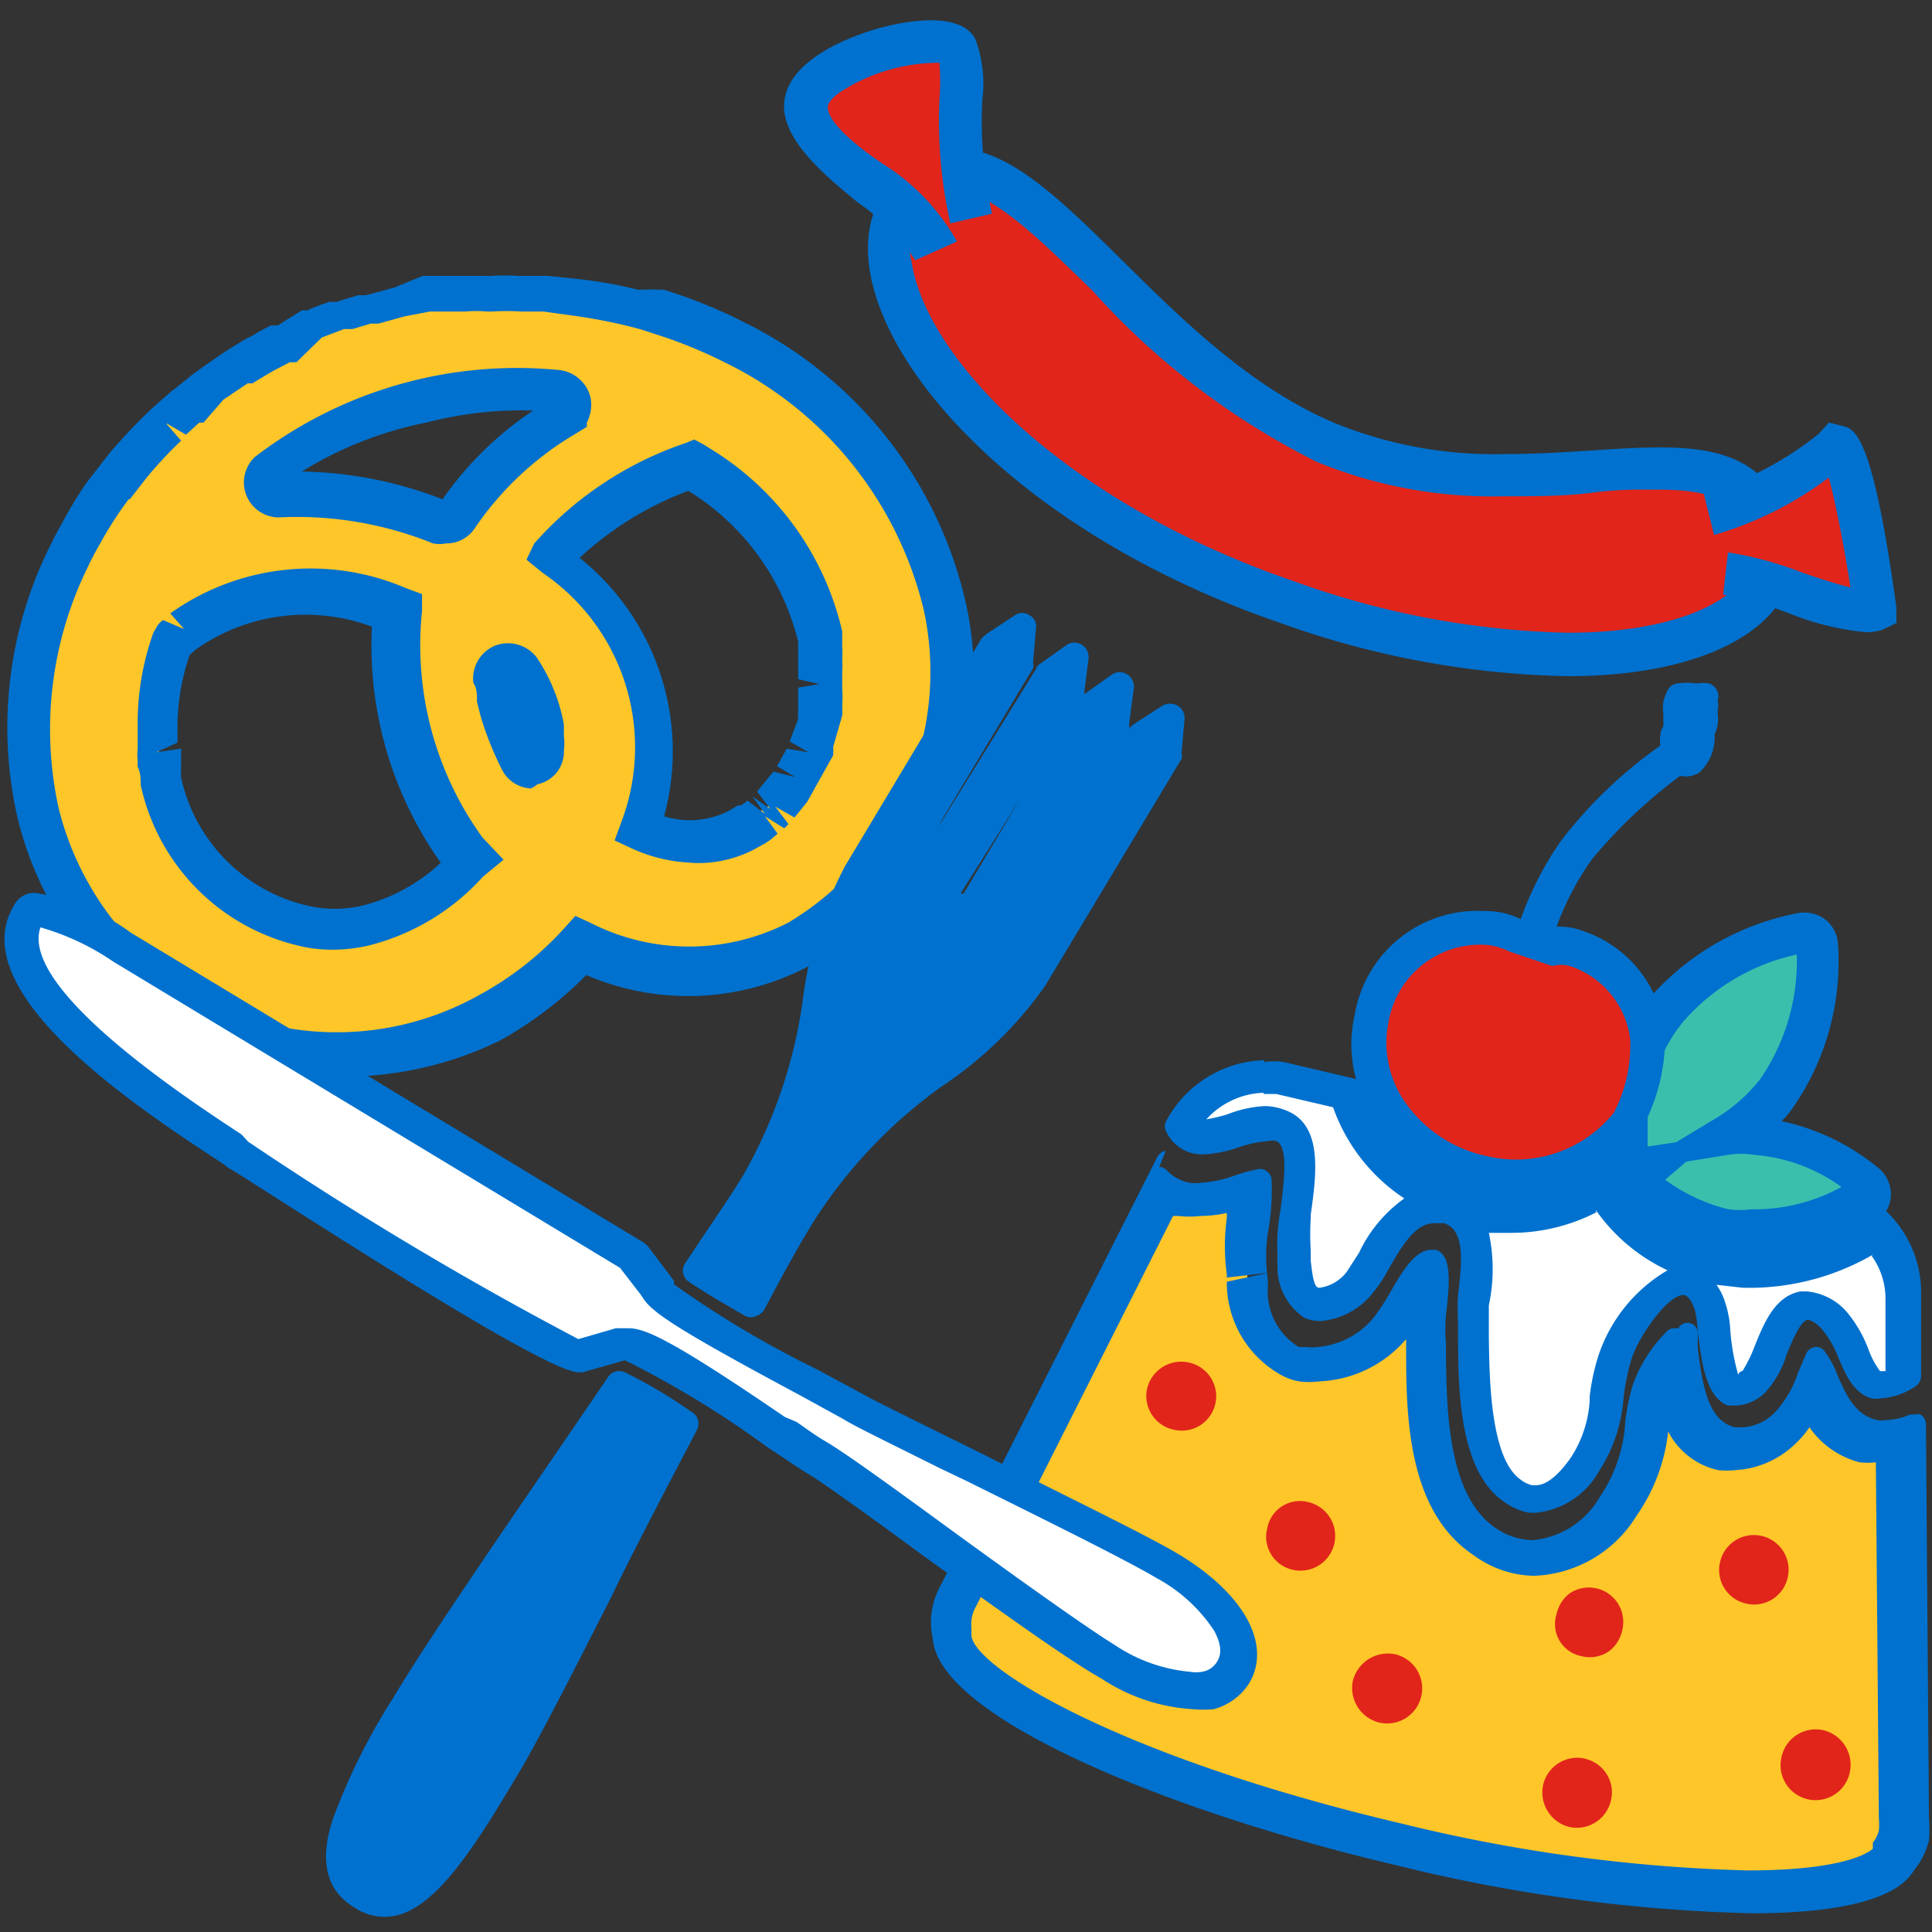 <svg xmlns="http://www.w3.org/2000/svg" viewBox="0 0 32 32">
  <rect x="0" y="0" width="32" height="32" fill="#333333" stroke="none"/>
  <g>
    <path d="M12.18,5.67a8.49,8.49,0,0,0-1.24-.51l0,0L10.5,5h-.05a8.52,8.52,0,0,0-.88-.16H9.49l-.36,0H9l-.4,0H8l-.36,0-.14,0-.32,0-.14,0L6.62,5a3.31,3.31,0,0,0-.45.12L6,5.16l-.31.1h0l-.11,0-.38.14,0,0-.41.19-.1,0-.3.16-.11.06-.33.2-.05,0-.37.25-.05,0-.29.23-.08.08A3,3,0,0,0,2.78,7l0,0c-.21.21-.41.42-.6.64l-.05.06c-.08.09-.15.19-.25.32l0,0a7,7,0,0,0-.47.73l0,0c-.07.12-.13.23-.19.36l0,0a6.3,6.3,0,0,0-.49,4.17,5.26,5.26,0,0,0,3.9,3.94,5.12,5.12,0,0,0,3.56-.54,5.61,5.61,0,0,0,1.53-1.2,3.93,3.93,0,0,0,3.6,0A5.23,5.23,0,0,0,15.65,10,6.52,6.52,0,0,0,12.18,5.67ZM6.07,15.31a2.37,2.37,0,0,1-1.06,0A3.15,3.15,0,0,1,2.68,13a1.28,1.28,0,0,1-.05-.27l0-.11a.77.77,0,0,0,0-.15s0-.09,0-.14V12a4.48,4.48,0,0,1,.25-1.39l.11-.12.06,0a3.65,3.65,0,0,1,3.55-.35,5.75,5.75,0,0,0,1.11,4l.13.13A3.42,3.42,0,0,1,6.07,15.31ZM7.3,8.64a6.21,6.21,0,0,0-2.71-.47A.21.21,0,0,1,4.36,8a.22.22,0,0,1,.08-.26A6.62,6.62,0,0,1,7,6.61a6.89,6.89,0,0,1,2.26-.13.21.21,0,0,1,.19.18.22.22,0,0,1-.11.24h0l0,0A5.48,5.48,0,0,0,7.58,8.55.24.24,0,0,1,7.3,8.64ZM9,12.28c0,.06,0,.13,0,.19a.22.22,0,0,1-.17.22.2.2,0,0,1-.25-.11,3.58,3.58,0,0,1-.32-.82l-.06-.22a1.86,1.86,0,0,1-.05-.28A.21.21,0,0,1,8.32,11h0a.21.21,0,0,1,.23.09,2.56,2.56,0,0,1,.41,1Zm4.62-1.57a.86.86,0,0,1,0,.16v.52s0,.09,0,.17v.07a.44.44,0,0,1,0,.14v.09a.56.56,0,0,0,0,.12l0,.11a.76.76,0,0,0,0,.11s0,.08,0,.11l-.05.11,0,.11a.47.47,0,0,0-.05.1l-.06.11-.06.09-.07.12L13,13a.61.61,0,0,1-.09.12l0,.06-.08.08,0,0,0,0-.09.08,0,0,0,0-.11.08s-.06,0-.06.05l-.18.1a1.83,1.83,0,0,1-1.69,0A3.83,3.83,0,0,0,9.13,9.22a5.44,5.44,0,0,1,2.35-1.55l.12.08a4.41,4.41,0,0,1,2,2.74A1.43,1.43,0,0,1,13.64,10.71Z" style="fill: #ffc629"/>
    <path d="M5.55,17.83a5.08,5.08,0,0,1-1.1-.12A5.64,5.64,0,0,1,.28,13.5,6.74,6.74,0,0,1,.8,9.1c.09-.18.15-.3.22-.42A6.8,6.8,0,0,1,1.43,8V8l.14-.18.24-.31a9.84,9.84,0,0,1,.68-.72l.11-.1.24-.21.08-.06.31-.25.43-.3.14-.09.26-.16.12-.06a3.07,3.07,0,0,1,.31-.17l.11,0L5,5.14l.09,0A2.83,2.83,0,0,1,5.46,5l.11,0,.36-.11.13,0,.48-.13L7,4.57l.19,0,.33,0h.15c.13,0,.25,0,.38,0h.07a3.84,3.84,0,0,1,.48,0h.48l.57.06a7.1,7.1,0,0,1,.92.17A4.64,4.64,0,0,1,11,4.8a8.43,8.43,0,0,1,1.35.55h0A6.88,6.88,0,0,1,16,10a5.58,5.58,0,0,1-2.6,6,4.27,4.27,0,0,1-3.69.15,6.28,6.28,0,0,1-1.44,1.09A5.86,5.86,0,0,1,5.55,17.83ZM2.13,8.27l0,0A6.2,6.2,0,0,0,1.66,9c-.08.14-.14.25-.2.38a6.09,6.09,0,0,0-.49,4A4.93,4.93,0,0,0,4.61,17a4.82,4.82,0,0,0,3.31-.51,5.3,5.3,0,0,0,1.43-1.12l.18-.2.24.11a3.6,3.6,0,0,0,3.29,0A4.84,4.84,0,0,0,15.3,10.1,6.16,6.16,0,0,0,12,6a7.79,7.79,0,0,0-1.19-.48,4.09,4.09,0,0,0-.41-.12c-.33-.08-.61-.13-.89-.17L9,5.16H8.65a4.28,4.28,0,0,0-.51,0H8.06a1.9,1.9,0,0,0-.35,0H7.56l-.3,0-.14,0-.42.08-.43.12-.13,0-.3.09-.14,0-.37.14,0,0L4.91,6,4.8,6l-.27.14-.12.07-.23.14-.08,0-.4.27L3.37,7,3.3,7l-.22.2L2.74,7,3,7.3a6.63,6.63,0,0,0-.57.61l-.28.36Zm3.39,7.46a2.32,2.32,0,0,1-.59-.07A3.49,3.49,0,0,1,2.33,13c0-.1,0-.2-.05-.3l0-.12a.72.72,0,0,1,0-.17l0-.43a4.46,4.46,0,0,1,.26-1.5l.07-.12a.38.38,0,0,1,.09-.09l.35.15-.23-.26a4,4,0,0,1,3.9-.42l.27.1,0,.28a5.44,5.44,0,0,0,1,3.75l.35.37L8,14.52a3.79,3.79,0,0,1-1.89,1.14h0A2.7,2.7,0,0,1,5.52,15.73ZM3,12.4s0,.08,0,.12l0,.13a2.23,2.23,0,0,0,0,.23A2.79,2.79,0,0,0,5.09,15,2,2,0,0,0,6,15a2.94,2.94,0,0,0,1.3-.71,6.22,6.22,0,0,1-1.14-3.91,3.15,3.15,0,0,0-2.92.38l-.1.09a3.72,3.72,0,0,0-.2,1.2v.25l-.35.16Zm8.48,1.89a2.6,2.6,0,0,1-1-.23l-.3-.14.11-.3a3.49,3.49,0,0,0-1.3-4.13l-.27-.22L8.85,9a5.84,5.84,0,0,1,2.5-1.66l.15-.06.15.08.16.1a4.8,4.8,0,0,1,2.14,3c0,.08,0,.16,0,.25a1.5,1.5,0,0,1,0,.2,2,2,0,0,1,0,.22l0,.28a1.7,1.7,0,0,1,0,.26,1.64,1.64,0,0,1,0,.18l-.15.52a1.21,1.21,0,0,1,0,.14l-.43.77-.21.26-.32-.18.22.29-.07.07-.32-.2.21.29-.12.1h0l-.09.06-.2.11A2,2,0,0,1,11.43,14.29ZM11,13.52a1.42,1.42,0,0,0,1.09-.1l.13-.08h0l.05,0a.63.63,0,0,0,.11-.08l.29.22-.21-.29.3.21-.22-.29.27-.33.36.09-.3-.18.16-.29.36.06-.31-.18.14-.37a.41.41,0,0,1,0-.12l0-.18c0-.14,0-.18,0-.22l.35-.06-.35-.08V11c0-.11,0-.15,0-.19h0c0-.06,0-.13,0-.18a4.06,4.06,0,0,0-1.82-2.5,5.45,5.45,0,0,0-1.8,1.11A4.1,4.1,0,0,1,11,13.52Zm-2.19-.46a.57.57,0,0,1-.5-.32,5.37,5.37,0,0,1-.35-.88l-.06-.24c0-.13,0-.22-.06-.31a.59.59,0,0,1,.37-.62.6.6,0,0,1,.68.2A2.92,2.92,0,0,1,9.34,12l0,.2-.35,0,.35,0a.87.87,0,0,1,0,.23.55.55,0,0,1-.44.56A.39.39,0,0,1,8.79,13.06Zm-.11-.58h0Zm-.15-1.27ZM7.39,9a.54.54,0,0,1-.22,0,6,6,0,0,0-2.56-.43.58.58,0,0,1-.39-1A7.13,7.13,0,0,1,9.27,6.13a.6.6,0,0,1,.51.45A.64.64,0,0,1,9.72,7l0,.07-.23.14A5.21,5.21,0,0,0,7.87,8.74.56.56,0,0,1,7.39,9ZM5,7.81a6.71,6.71,0,0,1,2.33.46A5.64,5.64,0,0,1,8.83,6.8,6.25,6.25,0,0,0,7.06,7,6.18,6.18,0,0,0,5,7.81Zm-.45,0Zm4.6-1.24h0Z" style="fill: #0071ce"/>
  </g>
  <g>
    <path d="M28.86,31.5a27.43,27.43,0,0,1-5.79-.78c-4.52-1.06-7.37-2.61-7.43-3.44a1,1,0,0,1,.09-.68l3.51-6.94a1,1,0,0,0,.36.17,1.33,1.33,0,0,0,.28,0,2.35,2.35,0,0,0,.68-.13l.16-.05a4.2,4.2,0,0,1-.06.61,3,3,0,0,0,0,.88v.1a1.4,1.4,0,0,0,.72,1.28l.2.07a1.09,1.09,0,0,0,.26,0A1.7,1.7,0,0,0,23,22a3.88,3.88,0,0,0,.29-.45c.1-.17.28-.49.38-.52s0,.19-.07.71a3.49,3.49,0,0,0,0,.53v.16c0,1,0,2.52,1,3.16a1.45,1.45,0,0,0,.82.28A1.75,1.75,0,0,0,26.79,25a2.93,2.93,0,0,0,.48-1.39,5.4,5.4,0,0,1,.11-.58,1.72,1.72,0,0,1,.25-.45c.08.63.21,1.37.88,1.53l.2,0a1.2,1.2,0,0,0,.79-.35A2,2,0,0,0,30,23h0l0,0a1.42,1.42,0,0,0,.9,1,.85.85,0,0,0,.23,0,1.18,1.18,0,0,0,.31-.05l0,6.31a1.12,1.12,0,0,1,0,.27.88.88,0,0,1-.17.35C31.16,31.09,30.77,31.5,28.86,31.5Z" style="fill: #ffc629"/>
    <path d="M19.39,20.14l.13,0a1.47,1.47,0,0,0,.36,0,2,2,0,0,0,.44-.05v.08a3.5,3.5,0,0,0,0,.94v.05h0l.7-.08-.7.15a1.75,1.75,0,0,0,.91,1.55.91.91,0,0,0,.29.1,1.24,1.24,0,0,0,.33,0,2,2,0,0,0,1.44-.7v.13c0,1.08,0,2.71,1.12,3.45a1.73,1.73,0,0,0,1,.34,2.08,2.08,0,0,0,1.7-1,3,3,0,0,0,.52-1.39,1.23,1.23,0,0,0,.83.64,1.33,1.33,0,0,0,.28,0,1.55,1.55,0,0,0,1-.44,1.49,1.49,0,0,0,.23-.27,1.45,1.45,0,0,0,.83.58,1.18,1.18,0,0,0,.27,0l.05,5.9a1.12,1.12,0,0,1,0,.2.54.54,0,0,1-.1.2l0,.05,0,.05s-.32.36-2.07.36a26.76,26.76,0,0,1-5.71-.77c-4.65-1.09-7.1-2.58-7.15-3.12v-.06l0-.07a.58.58,0,0,1,.08-.36l3.34-6.62m-.2-.92h0a.21.21,0,0,0-.14.1l-3.6,7.12a1.23,1.23,0,0,0-.12.86c.09,1.31,3.94,2.88,7.7,3.76a27,27,0,0,0,5.87.79c1.37,0,2.39-.21,2.68-.71a1.24,1.24,0,0,0,.25-.5,2.07,2.07,0,0,0,0-.35l-.05-6.54a.19.19,0,0,0-.09-.16.17.17,0,0,0-.1,0l-.08,0a1,1,0,0,1-.39.09.39.39,0,0,1-.15,0c-.37-.08-.52-.44-.65-.73a1.6,1.6,0,0,0-.22-.41.17.17,0,0,0-.15-.07h0a.2.2,0,0,0-.15.1l-.14.33a1.77,1.77,0,0,1-.37.64.8.8,0,0,1-.55.26h-.12c-.44-.1-.54-.66-.62-1.32v0c0-.09,0-.19,0-.25A.17.17,0,0,0,27.8,22h-.06a.17.17,0,0,0-.13.05,2.41,2.41,0,0,0-.56.87,3.61,3.61,0,0,0-.13.62,2.45,2.45,0,0,1-.42,1.25,1.43,1.43,0,0,1-1.12.72,1.12,1.12,0,0,1-.62-.21c-.78-.54-.8-1.95-.81-2.88v-.16a2.8,2.8,0,0,1,0-.48c.08-.65.07-1-.17-1.08l0,0h-.07c-.27,0-.48.35-.68.7a3.94,3.94,0,0,1-.26.4,1.33,1.33,0,0,1-.95.51.52.52,0,0,1-.17,0l-.14,0a1.08,1.08,0,0,1-.51-1s0-.08,0-.11a2.71,2.71,0,0,1,0-.78,3.83,3.83,0,0,0,.06-.9.2.2,0,0,0-.19-.16h0a2.49,2.49,0,0,0-.39.1,2,2,0,0,1-.59.13.63.63,0,0,1-.19,0,.72.72,0,0,1-.37-.2.16.16,0,0,0-.13-.06Z" style="fill: #0071ce"/>
  </g>
  <path d="M30.64,29.35v0a.58.58,0,1,1-1.13-.26v0a.58.58,0,0,1,.7-.43A.59.59,0,0,1,30.64,29.35Z" style="fill: #e1251b"/>
  <g>
    <path d="M25.45,24.86l-.13,0a.67.67,0,0,1-.27-.13c-.63-.43-.65-1.82-.66-2.57V22a3.59,3.59,0,0,1,0-.43c.07-.54.16-1.29-.42-1.48a.74.74,0,0,0-.25,0c-.48,0-.76.48-1,.89a3.12,3.12,0,0,1-.22.35,1,1,0,0,1-.66.38.4.4,0,0,1-.15,0c-.22-.1-.26-.33-.3-.65v-.12a2.35,2.35,0,0,1,0-.68c.1-.76.15-1.32-.24-1.48a.57.57,0,0,0-.24-.05,1.69,1.69,0,0,0-.53.12,1.93,1.93,0,0,1-.5.1.37.37,0,0,1-.37-.23,1.74,1.74,0,0,1,1.37-.77,1.09,1.09,0,0,1,.26,0l1.15.27a2.59,2.59,0,0,0,2,1.9,3.08,3.08,0,0,0,.68.08,2.72,2.72,0,0,0,1.5-.44A2.84,2.84,0,0,0,28.4,21a2.17,2.17,0,0,0,.52.08h.15a3.89,3.89,0,0,0,2-.62l0,0a1.59,1.59,0,0,1,.45,1.07l0,1.43a2,2,0,0,1-.38.08c-.25-.06-.33-.24-.46-.52a1.61,1.61,0,0,0-.32-.56.65.65,0,0,0-.44-.24c-.31,0-.44.33-.62.75a1.68,1.68,0,0,1-.26.51.5.5,0,0,1-.31.16c-.25-.08-.32-.66-.36-1a3.83,3.83,0,0,0-.06-.41c-.05-.12-.17-.44-.46-.44-.5,0-1,.95-1.14,1.27a4.7,4.7,0,0,0-.13.63,2.32,2.32,0,0,1-.36,1.13Q25.85,24.86,25.45,24.86Zm5.7-4.48Zm-4.52-.76Z" style="fill: #fff"/>
    <path d="M20.94,18.12l.2,0,.94.22a3,3,0,0,0,1.18,1.51,2.31,2.31,0,0,0-.75.9l-.2.31a.68.68,0,0,1-.46.27h0c-.08,0-.11-.17-.14-.45,0,0,0-.09,0-.16a4.52,4.52,0,0,1,0-.55v-.05c.09-.65.21-1.47-.39-1.72a1,1,0,0,0-.37-.08,2,2,0,0,0-.63.14,2.73,2.73,0,0,1-.34.08,1.34,1.34,0,0,1,.94-.44m5.51,1.94a3,3,0,0,0,1.19,1,2.58,2.58,0,0,0-1.15,1.43,3.56,3.56,0,0,0-.14.66v.07a1.94,1.94,0,0,1-.31.94c-.21.3-.41.46-.58.46h-.06a.46.46,0,0,1-.19-.09c-.51-.35-.52-1.7-.53-2.34V22c0-.1,0-.26,0-.38a2.87,2.87,0,0,0,0-1.2l.37,0a3.09,3.09,0,0,0,1.41-.34M31,20.8a1.22,1.22,0,0,1,.23.7v1.21l-.09,0h0a1.41,1.41,0,0,1-.2-.38,2.13,2.13,0,0,0-.36-.61,1,1,0,0,0-.65-.33h-.11c-.42.08-.6.51-.77.94a2.21,2.21,0,0,1-.19.38s-.05,0-.07.06a3.77,3.77,0,0,1-.13-.72,1.74,1.74,0,0,0-.09-.49,1,1,0,0,0-.14-.28l.44.05h.17a4.09,4.09,0,0,0,2-.56M20.94,17.56a1.9,1.9,0,0,0-1.62,1,.19.19,0,0,0,0,.19.65.65,0,0,0,.61.37,2.06,2.06,0,0,0,.57-.11A1.89,1.89,0,0,1,21,18.9a.32.32,0,0,1,.14,0c.21.09.12.72.07,1.14a3,3,0,0,0-.05.75.77.77,0,0,0,0,.15,1,1,0,0,0,.45.89.65.65,0,0,0,.27.05,1.23,1.23,0,0,0,.87-.48,2.27,2.27,0,0,0,.25-.38c.25-.44.46-.76.76-.76l.16,0c.34.12.3.61.23,1.19a4.09,4.09,0,0,0,0,.47v.16c0,.86,0,2.29.77,2.8a1,1,0,0,0,.38.17.63.63,0,0,0,.19,0,1.35,1.35,0,0,0,1-.69,2.55,2.55,0,0,0,.4-1.2,3.83,3.83,0,0,1,.13-.64c.11-.37.6-1.07.86-1.07h0c.09,0,.16.15.19.24a1.92,1.92,0,0,1,.05.36c.06.49.13,1.09.5,1.23l.14,0a.73.73,0,0,0,.49-.23,1.6,1.6,0,0,0,.34-.61c.09-.22.23-.56.35-.58h0s.1,0,.24.16a1.61,1.61,0,0,1,.27.47c.12.28.25.58.54.67a.47.47,0,0,0,.17,0,1.15,1.15,0,0,0,.57-.2.22.22,0,0,0,.09-.16l0-1.43a1.86,1.86,0,0,0-.59-1.32.16.16,0,0,0-.13-.06.2.2,0,0,0-.11,0l-.1.08a3.6,3.6,0,0,1-1.82.57h-.14a2,2,0,0,1-.46-.07,2.35,2.35,0,0,1-1.71-1.25.18.18,0,0,0-.12-.12h-.06a.21.21,0,0,0-.11,0,2.48,2.48,0,0,1-1.43.45,3.27,3.27,0,0,1-.62-.07A2.46,2.46,0,0,1,22.56,18a.18.18,0,0,0-.15-.14l-1.15-.27a1.12,1.12,0,0,0-.32,0Z" style="fill: #0071ce"/>
  </g>
  <path d="M29.61,26.13v0a.57.57,0,0,1-.69.43.57.57,0,0,1-.43-.69v0a.57.57,0,0,1,1.12.26Z" style="fill: #e1251b"/>
  <g>
    <path d="M27.62,16.69a3.94,3.94,0,0,1,2.26-1.27.26.26,0,0,1,.15,0,.21.21,0,0,1,.07.14,3.87,3.87,0,0,1-.69,2.5,3.34,3.34,0,0,1-.86.75,2.38,2.38,0,0,1,.54,0,3.22,3.22,0,0,1,1.82.76.2.2,0,0,1,.07.16.22.22,0,0,1-.08.14,3.25,3.25,0,0,1-1.9.56,3.4,3.4,0,0,1-.46-.06,3.65,3.65,0,0,1-1.37-.7.23.23,0,0,1-.06-.16.19.19,0,0,1,.08-.15h0a.2.2,0,0,1-.15,0,.17.17,0,0,1-.07-.13,4.24,4.24,0,0,1,0-.61A2.87,2.87,0,0,1,27.62,16.69Z" style="fill: #3bbfad"/>
    <path d="M29.14,20.8H29a2.25,2.25,0,0,1-.52-.07A4,4,0,0,1,26.94,20a.54.54,0,0,1-.18-.36.51.51,0,0,1-.19-.35c0-.14,0-.37,0-.67a3.24,3.24,0,0,1,.76-2.1h0a4.34,4.34,0,0,1,2.47-1.4.59.59,0,0,1,.42.1.56.56,0,0,1,.22.38,4.24,4.24,0,0,1-.76,2.77,1.63,1.63,0,0,1-.17.2,3.76,3.76,0,0,1,1.62.79.57.57,0,0,1,.19.44.55.55,0,0,1-.24.43A3.65,3.65,0,0,1,29.14,20.8Zm-1.56-1.26a2.94,2.94,0,0,0,1.05.49,1.52,1.52,0,0,0,.38,0,3,3,0,0,0,1.49-.37,2.82,2.82,0,0,0-1.43-.53,1.4,1.4,0,0,0-.46,0l-.68.11Zm3.1.06Zm-.92-3.79a3.47,3.47,0,0,0-1.87,1.1h0a2.6,2.6,0,0,0-.6,1.69c0,.16,0,.3,0,.39l.47-.07.63-.38a2.74,2.74,0,0,0,.76-.66A3.45,3.45,0,0,0,29.76,15.81Z" style="fill: #0071ce"/>
  </g>
  <g>
    <path d="M25.73,15.63a.9.9,0,0,1,.42.06A1.77,1.77,0,0,1,27.3,17.2a3,3,0,0,1-.36,1.39,2.36,2.36,0,0,1-2.44.82,2.21,2.21,0,0,1-1.79-2.55,1.79,1.79,0,0,1,1.88-1.49,1.16,1.16,0,0,1,.51.12Z" style="fill: #e1251b"/>
    <path d="M25.08,19.76a2.8,2.8,0,0,1-.64-.08,2.76,2.76,0,0,1-1.63-1.08,2.2,2.2,0,0,1-.37-1.8,2.06,2.06,0,0,1,2.15-1.71,1.31,1.31,0,0,1,.63.15l.53.11a1.15,1.15,0,0,1,.5.08,2,2,0,0,1,1.33,1.74,3.17,3.17,0,0,1-.4,1.55A2.56,2.56,0,0,1,25.08,19.76Zm-.46-4.11h0A1.54,1.54,0,0,0,23,16.92a1.72,1.72,0,0,0,.29,1.36,2.19,2.19,0,0,0,1.3.86,2.08,2.08,0,0,0,2.14-.71A2.42,2.42,0,0,0,27,17.2,1.47,1.47,0,0,0,26,16a.56.56,0,0,0-.29,0h0L25,15.76A1.08,1.08,0,0,0,24.62,15.65Z" style="fill: #0071ce"/>
  </g>
  <path d="M26.25,29.13a.57.57,0,0,1,.43.7.58.58,0,0,1-.69.43h0a.59.59,0,0,1-.43-.7.58.58,0,0,1,.7-.43Z" style="fill: #e1251b"/>
  <path d="M26.87,27a.59.59,0,0,1-.22.35.56.56,0,0,1-.46.08.54.54,0,0,1-.41-.69.59.59,0,0,1,.22-.35.57.57,0,0,1,.87.61Z" style="fill: #e1251b"/>
  <path d="M23.11,27.4a.58.58,0,0,1-.27,1.13h0a.59.59,0,0,1-.43-.7.6.6,0,0,1,.7-.43Z" style="fill: #e1251b"/>
  <path d="M21.67,24.88A.57.57,0,0,1,21.41,26a.56.56,0,0,1-.42-.69A.55.55,0,0,1,21.67,24.88Z" style="fill: #e1251b"/>
  <path d="M20.13,23.25v0a.57.57,0,0,1-.69.43A.57.57,0,0,1,19,23v0a.58.58,0,0,1,.7-.43A.57.57,0,0,1,20.13,23.25Z" style="fill: #e1251b"/>
  <path d="M19,26.42v0a.58.58,0,1,1-1.13-.27v0a.56.56,0,0,1,.69-.43A.57.57,0,0,1,19,26.42Z" style="fill: #e1251b"/>
  <g>
    <path d="M19.51,11.69a.24.24,0,0,1,.11.22l-.05.56a.21.21,0,0,1,0,.1l-2.26,3.76A6.47,6.47,0,0,1,15.59,18a8.13,8.13,0,0,0-2.1,2.21c-.26.42-.48.82-.83,1.48a.26.26,0,0,1-.14.11h0a.2.2,0,0,1-.17,0c-.44-.25-.75-.44-.94-.57a.22.22,0,0,1-.06-.31l.32-.48c.25-.37.44-.65.62-.94a8.05,8.05,0,0,0,1-2.89A6.47,6.47,0,0,1,14,14.34l2.26-3.77.08-.07.47-.31a.21.21,0,0,1,.24,0,.2.2,0,0,1,.11.21l-.05.57a.19.19,0,0,1,0,.1l-1.95,3.24,0,0,2-3.23a.16.16,0,0,1,.06-.08l.45-.32a.23.23,0,0,1,.25,0,.24.24,0,0,1,.11.23l-.07.55,0,.09L15.91,14.8l.05,0,1.94-3.24a.16.16,0,0,1,.07-.07l.45-.32a.23.23,0,0,1,.25,0,.24.24,0,0,1,.11.23L18.7,12a.16.16,0,0,1,0,.09l-2,3.24,0,0,2-3.25a.27.27,0,0,1,.07-.08l.48-.31A.26.26,0,0,1,19.51,11.69Z" style="fill: #0071ce"/>
    <g>
      <path d="M19.72,28a2.8,2.8,0,0,1-1.38-.47c-.5-.3-1.77-1.22-2.89-2s-1.67-1.21-1.88-1.34-.29-.19-.52-.34l-.19-.13a10.73,10.73,0,0,0-2.48-1.48h-.11l-.7.2A52,52,0,0,1,4,19.1L3.86,19c-1.24-.81-4.11-2.7-3.39-3.91,0,0,0,0,.12,0A3.35,3.35,0,0,1,2,15.69l8.44,5.07.42.56a9.39,9.39,0,0,0,2.49,1.54l.75.41c.18.11.77.4,1.51.77l.49.24c1.13.56,2.68,1.31,3.2,1.63a2.4,2.4,0,0,1,1.16,1.25.68.68,0,0,1-.07.51A.6.6,0,0,1,20,28,.77.77,0,0,1,19.72,28Z" style="fill: #fff"/>
      <path d="M.67,15.36a4.17,4.17,0,0,1,1.21.57L10.27,21l.34.44v0l.06.09c.17.23.6.52,2.58,1.58l.71.39c.19.12.73.38,1.59.81l.44.21c1.19.59,2.67,1.32,3.17,1.62a2.63,2.63,0,0,1,.95.87c.17.31.08.46.05.51a.35.35,0,0,1-.25.17.6.6,0,0,1-.2,0,2.66,2.66,0,0,1-1.24-.44c-.49-.3-1.76-1.21-2.91-2.05s-1.64-1.18-1.86-1.31-.29-.19-.51-.34L13,23.47C11.14,22.2,10.69,22,10.41,22l-.11,0-.1,0-.62.18a58.53,58.53,0,0,1-5.47-3.27L4,18.79C3.07,18.18.32,16.37.67,15.36m-.08-.57A.37.37,0,0,0,.23,15c-.86,1.44,2.06,3.36,3.47,4.28l.09.07c.06,0,5.15,3.37,5.79,3.38h.07l.7-.2a16.22,16.22,0,0,1,2.36,1.44c.32.21.58.39.72.47s1,.69,1.81,1.29c1.14.82,2.44,1.76,3,2.07a3.07,3.07,0,0,0,1.52.51,1.87,1.87,0,0,0,.34,0,1,1,0,0,0,.59-.43c.38-.64-.08-1.49-1.19-2.15-.52-.31-1.95-1-3.21-1.64-.91-.45-1.77-.87-2-1l-.76-.41a16.51,16.51,0,0,1-2.37-1.41.09.09,0,0,0,0-.06l-.43-.57-.07-.06L2.17,15.45a3.61,3.61,0,0,0-1.58-.66Z" style="fill: #0071ce"/>
    </g>
    <path d="M11.46,23.39a.22.22,0,0,1,.08.3c-.49.94-1,1.9-1.42,2.77-.64,1.26-1.19,2.34-1.53,2.91-.64,1.07-1.3,2.17-2,2.35a.88.88,0,0,1-.71-.12c-.48-.28-.6-.78-.36-1.49a10.48,10.48,0,0,1,1-2c.52-.88,1.84-2.8,3.23-4.83l.32-.47a.22.22,0,0,1,.28-.08A8.16,8.16,0,0,1,11.46,23.39Z" style="fill: #0071ce"/>
  </g>
  <g>
    <g>
      <path d="M25.92,10.84A14.54,14.54,0,0,1,21.29,10C17.35,8.62,15,6.09,14.71,4.4A1.3,1.3,0,0,1,15.22,3a1.09,1.09,0,0,1,.63-.23c.72,0,1.54.82,2.5,1.76A12,12,0,0,0,22,7.32a7.34,7.34,0,0,0,3,.55c.51,0,1,0,1.44-.07s.76,0,1.1,0c1,0,1.5.24,1.76.89a1.15,1.15,0,0,1-.07,1.13C28.69,10.44,27.48,10.84,25.92,10.84Z" style="fill: #e1251b"/>
      <path d="M15.85,3.17c.57,0,1.38.8,2.25,1.65a12.5,12.5,0,0,0,3.71,2.83,7.66,7.66,0,0,0,3.1.57c.52,0,1,0,1.47-.06s.75-.05,1.07-.05c1,0,1.26.22,1.43.66a.77.77,0,0,1,0,.8c-.29.44-1.22.91-2.92.91a14.18,14.18,0,0,1-4.52-.85c-3.8-1.3-6.1-3.69-6.34-5.29a.92.92,0,0,1,.37-1,.63.63,0,0,1,.42-.16m0-.71a1.42,1.42,0,0,0-.84.29c-2,1.44.57,5.64,6.16,7.56a14.87,14.87,0,0,0,4.75.88c2.75,0,4.24-1.16,3.62-2.68-.37-.91-1.11-1.11-2.09-1.11-.73,0-1.6.11-2.54.11A7,7,0,0,1,22.09,7c-2.82-1.21-4.54-4.54-6.24-4.54Z" style="fill: #0071ce"/>
    </g>
    <g>
      <path d="M16.08,3.62c-.32-1.42,0-2.4-.24-2.81s-2.57.19-2.49,1,1.84,1.61,2.14,2.38" style="fill: #e1251b"/>
      <path d="M15.16,4.31a3.53,3.53,0,0,0-.93-.94c-.61-.49-1.18-1-1.24-1.53C12.91,1,14.16.58,14.55.47s1.37-.31,1.61.19a2.12,2.12,0,0,1,.11,1,7,7,0,0,0,.16,1.88l-.69.16a7.77,7.77,0,0,1-.18-2.05,3.87,3.87,0,0,0,0-.61,3,3,0,0,0-1.65.49c-.17.12-.2.21-.2.24,0,.28.55.71,1,1a3.59,3.59,0,0,1,1.14,1.23Z" style="fill: #0071ce"/>
    </g>
    <g>
      <path d="M28.3,8.52a5.68,5.68,0,0,0,2.08-1.14c.27-.26.68,2.71.68,2.71-.38.17-1.76-.51-2.48-.59" style="fill: #e1251b"/>
      <path d="M30.89,10.47a4.59,4.59,0,0,1-1.28-.32,6.4,6.4,0,0,0-1.07-.3l.08-.7a5.76,5.76,0,0,1,1.22.33c.23.08.56.19.81.25-.11-.7-.25-1.42-.36-1.82a5.83,5.83,0,0,1-1.9.95l-.17-.68a5.51,5.51,0,0,0,1.91-1L30.29,7l.25.06c.19.06.48.16.87,3l0,.26-.23.11A.79.79,0,0,1,30.89,10.47Z" style="fill: #0071ce"/>
    </g>
  </g>
  <path d="M25.1,15.49a5.48,5.48,0,0,1,.76-1.57l0,0a7.54,7.54,0,0,1,1.64-1.57h0a.57.57,0,0,1,0-.16.3.3,0,0,1,.05-.16.51.51,0,0,0,0-.1c0-.05,0-.09,0-.11a.62.62,0,0,1,0-.19.58.58,0,0,1,.06-.17.21.21,0,0,1,.17-.14,1.13,1.13,0,0,1,.31,0h0a.78.78,0,0,1,.22,0,.23.23,0,0,1,.14.29.29.29,0,0,1,0,.15v.07a.56.56,0,0,1-.05.33l0,0s0,0,0,.05a.78.78,0,0,1-.26.59.42.42,0,0,1-.31.05,8.41,8.41,0,0,0-1.46,1.38,4.64,4.64,0,0,0-.67,1.37Z" style="fill: #0071ce"/>
</svg>
